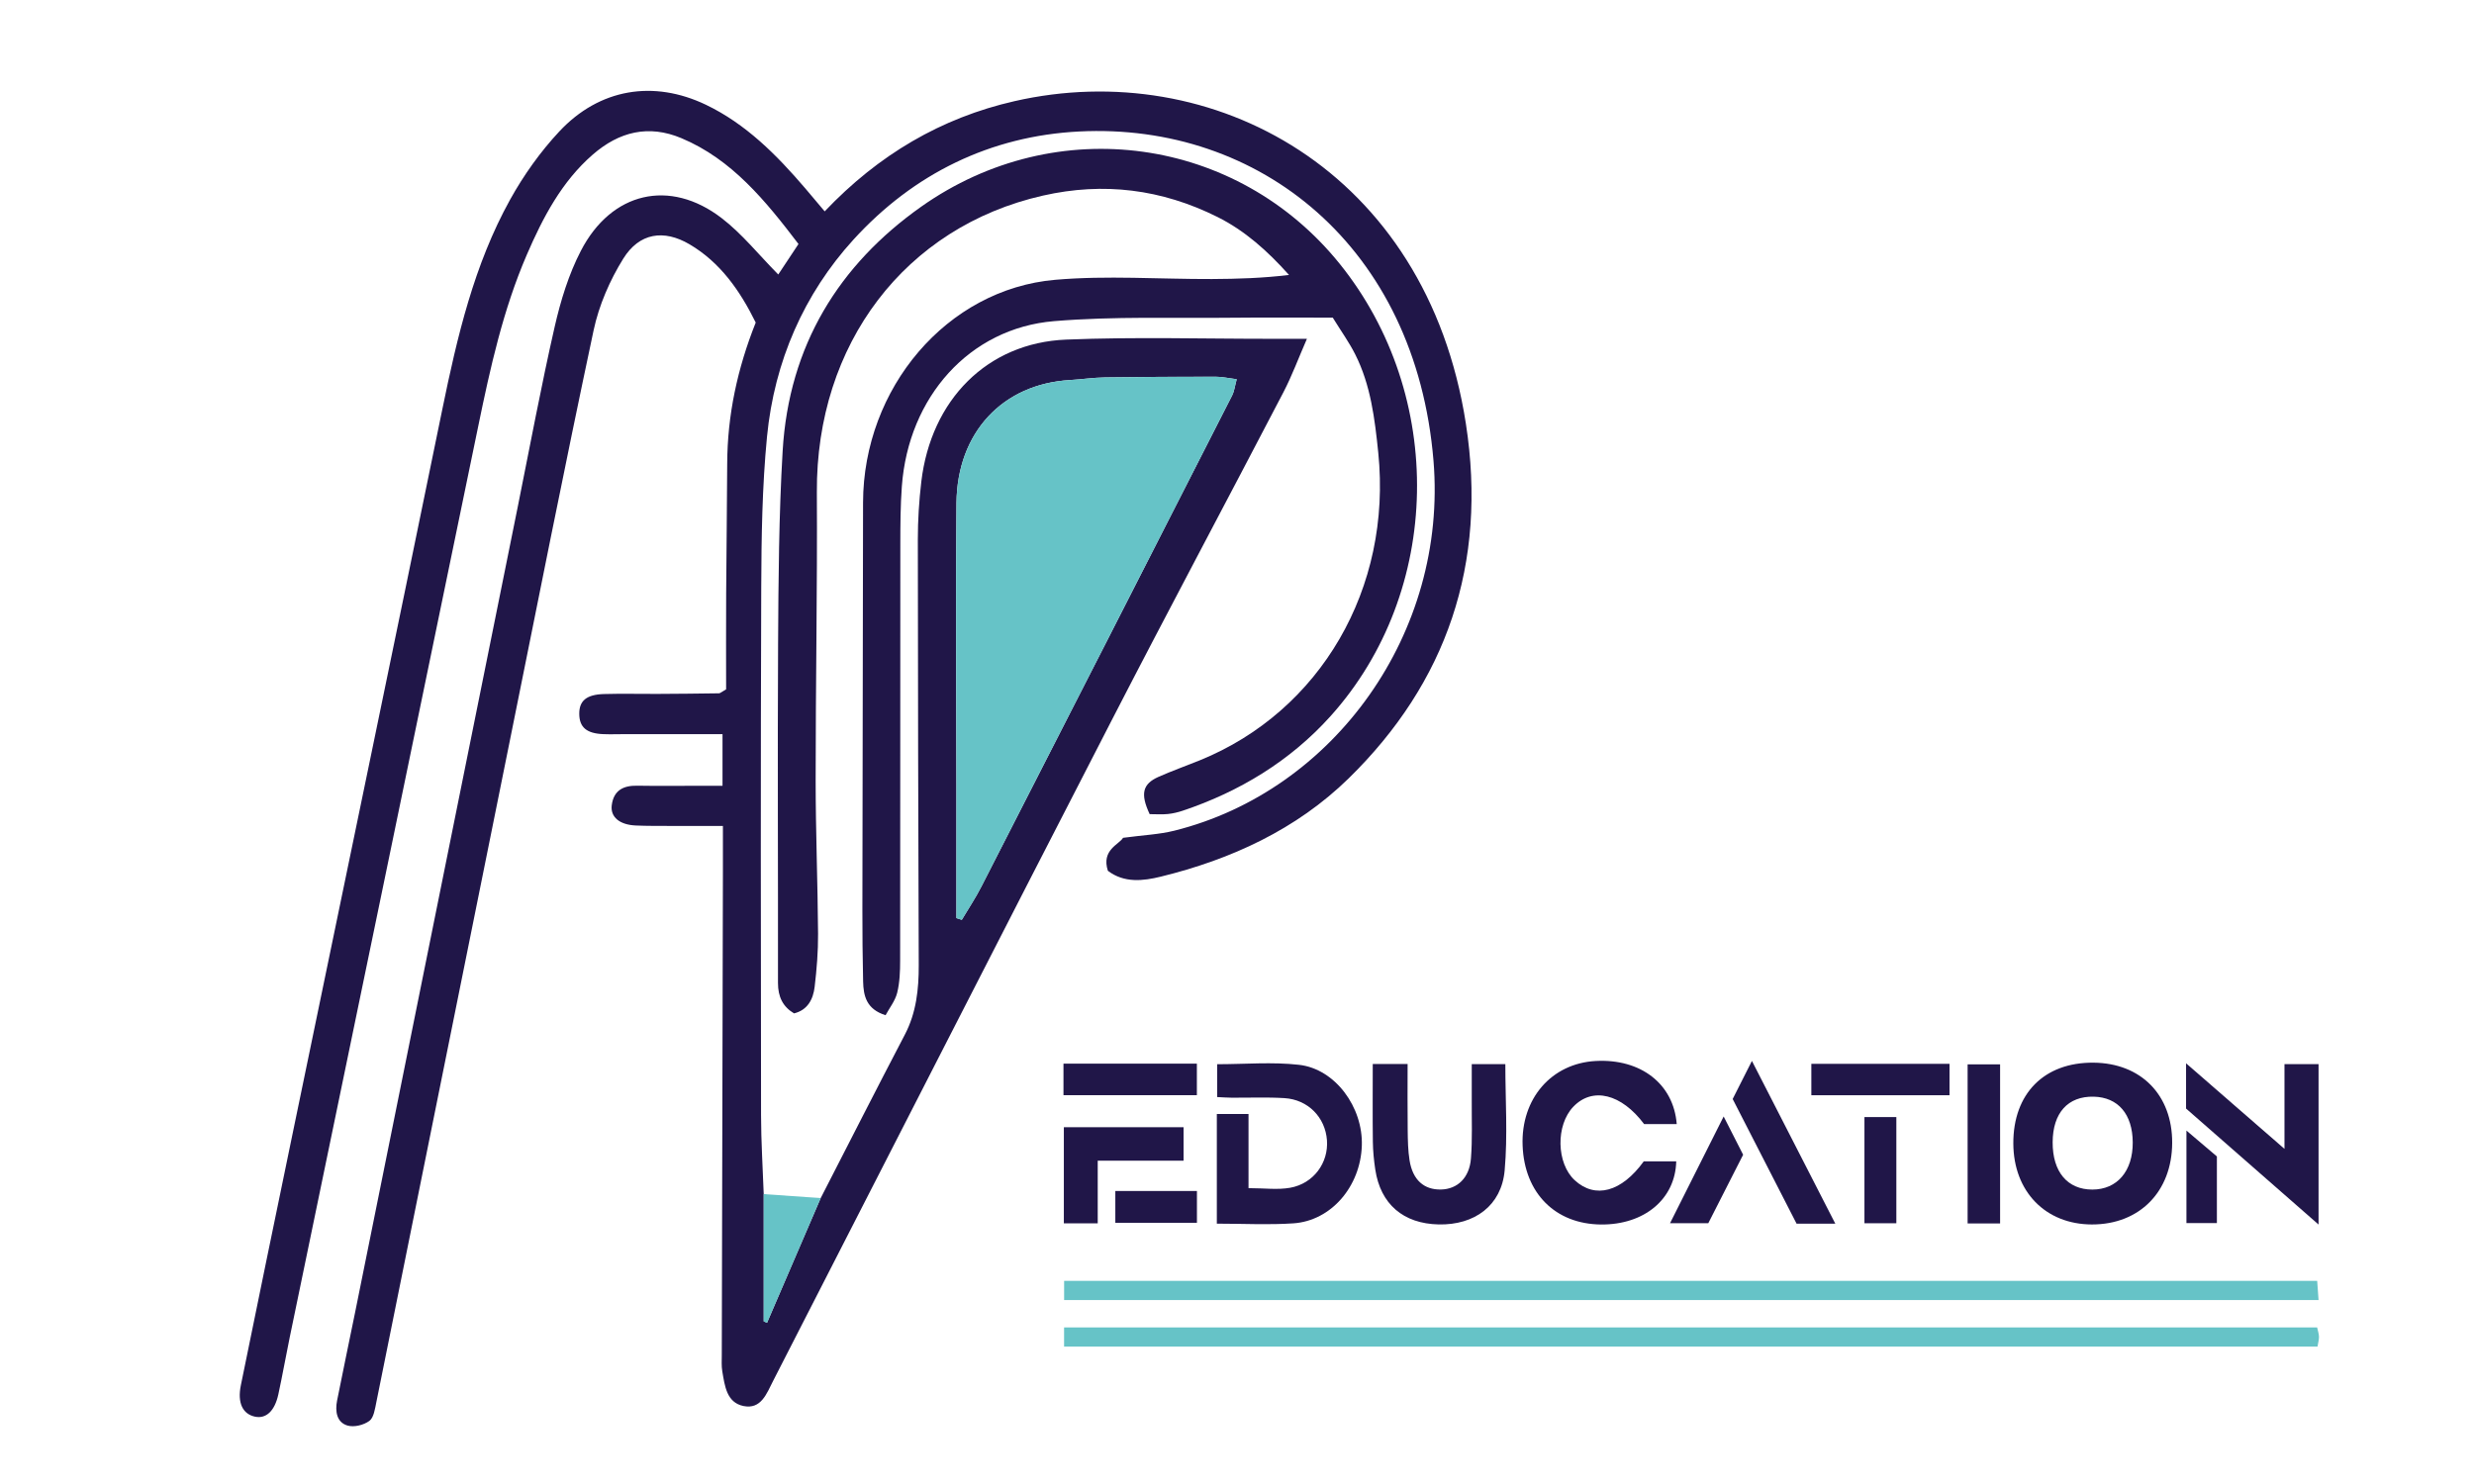 <?xml version="1.0" encoding="UTF-8"?>
<svg data-bbox="115.079 43.625 998.014 641.132" viewBox="0 0 1187.5 712.3" xmlns="http://www.w3.org/2000/svg" data-type="color">
    <g>
        <path d="M393.93 575.23c13.44-26.17 26.75-52.41 40.38-78.47 5.51-10.54 6.71-21.75 6.68-33.42-.22-68.09-.42-136.18-.44-204.28 0-9.27.58-18.6 1.67-27.8 4.66-39.3 31.63-66.67 69.51-68.21 33.22-1.35 66.53-.34 99.79-.38h15.79c-4.11 9.42-7.21 17.84-11.3 25.69-27.35 52.5-55.24 104.7-82.34 157.34-54.38 105.61-108.36 211.45-162.52 317.18-3.15 6.15-5.79 13.96-14.34 12.17-8.06-1.69-8.92-9.67-10.12-16.65-.43-2.53-.25-5.19-.24-7.79.17-77.4.36-154.79.54-232.19.02-6.67 0-13.35 0-21.87-8.17 0-16.5.02-24.84 0-5.66-.02-11.33.04-16.99-.21-7.7-.33-12.24-4.03-11.53-9.7.91-7.3 5.71-9.52 12.19-9.41 9.91.17 19.83.04 29.74.04h11.24v-24.8h-46.59c-3.54 0-7.08.15-10.62 0-8.05-.31-11.52-3.3-11.55-9.77-.03-6.23 3.44-9.23 11.83-9.48 8.49-.25 16.99-.02 25.49-.06 9.91-.05 19.82-.14 29.73-.29.62 0 1.23-.66 3.44-1.92 0-14.62-.07-30.17.02-45.72.11-20.83.43-41.66.5-62.49.08-23.4 4.87-45.75 13.69-67.87-7.54-15.33-17.08-28.95-31.79-37.59-12.34-7.25-24.09-5.5-31.79 6.9-6.42 10.34-11.66 22.33-14.22 34.34-14.04 66.01-27.13 132.25-40.49 198.42-21.28 105.42-42.5 210.86-63.81 316.27-.65 3.19-1.24 7.46-3.34 8.99-2.75 2.01-7.32 3.15-10.48 2.24-5.22-1.51-6.04-6.83-5.03-11.97 2.8-14.17 5.81-28.29 8.67-42.44 26.05-129.04 52.09-258.08 78.14-387.12 5.79-28.7 11.13-57.52 17.64-86.04 2.86-12.53 6.75-25.24 12.59-36.49 14.66-28.29 42.66-34.74 67.51-15.7 9.85 7.55 17.9 17.69 27.22 27.11 2.81-4.23 5.97-9 9.71-14.64-15.81-20.74-31.93-40.65-56.23-50.83-15.72-6.59-29.83-3.14-42.52 7.9-14.85 12.91-23.93 30.15-31.71 48.21-11.3 26.21-17.46 54.01-23.22 81.99-30.09 145.95-60.36 291.85-90.55 437.78-1.88 9.08-3.47 18.22-5.44 27.27-1.75 8.01-5.89 11.79-11.15 10.71-5.93-1.23-8.58-6.56-6.85-15.05 8.22-40.35 16.54-80.68 24.88-121 23.95-115.82 48.07-231.6 71.8-347.47 7.17-35 15.28-69.64 32.57-100.82 6.52-11.76 14.54-23.01 23.6-32.71 19.33-20.68 45.28-24.84 70.37-12.84 19.1 9.14 33.91 24.01 47.71 40.15 3.05 3.56 6.05 7.17 9.31 11.04 25.83-27.2 55.93-44.89 91.11-52.91C581.7 26.94 684.74 81.61 703.6 203.34c10.47 67.55-9.35 124.45-56.22 170.34-25.17 24.64-56.65 39-90.22 47.22-8.45 2.07-17.52 3.15-25.38-2.8-3.28-10.09 5.51-12.7 7.28-15.85 9.79-1.32 17.37-1.61 24.6-3.42 76.85-19.19 131.22-95.13 124.41-177.59-8.49-102.89-83.63-162.52-170.13-158.11-42.34 2.16-79.29 20.07-108.34 51.98-23.62 25.94-37.92 58.35-41.44 94.53-2.33 23.98-2.68 48.24-2.77 72.38-.32 84.47-.19 168.95-.09 253.42.02 12.62.83 25.24 1.28 37.86v61.12c.53.23 1.06.45 1.59.68 8.59-19.96 17.17-39.92 25.76-59.88Zm65.14-134.43 2.59.81c3.15-5.3 6.59-10.44 9.4-15.94 40.18-78.55 80.29-157.15 120.34-235.77 1.07-2.1 1.34-4.65 2.21-7.82-3.97-.5-7.03-1.21-10.09-1.21-17.69 0-35.38.07-53.07.33-5.64.08-11.27.94-16.91 1.27-32.2 1.88-54.12 25.07-54.44 59-.42 45-.05 90.01-.03 135.01.01 21.44 0 42.87 0 64.31Z" fill="#201648" data-color="1"/>
        <path d="M551.83 390.88c-4.6-9.8-3.37-14.51 4.24-17.89 6.51-2.89 13.22-5.26 19.82-7.94 58.01-23.58 92.29-82.68 85.67-147.64-1.66-16.31-3.63-32.58-11.09-47.32-2.94-5.82-6.77-11.14-10.75-17.58-15.83 0-31.35-.14-46.85.03-28.99.33-58.1-.75-86.94 1.65-40.61 3.38-69.91 36.45-73.05 79.32-.68 9.26-.72 18.58-.73 27.87-.06 66.6 0 133.21-.09 199.81 0 5.18-.19 10.52-1.42 15.47-.97 3.88-3.7 7.28-5.57 10.76-9.22-2.87-10.62-9.28-10.78-16.21-.27-11.53-.36-23.06-.35-34.59.08-65.11.17-130.22.32-195.33.13-54.91 40.18-102.43 92.23-106.95 24.91-2.17 50.13-.27 75.22-.37 12.24-.05 24.48-.44 37.01-1.96-10.3-11.51-21.16-21.26-34.35-27.84-26.82-13.38-54.63-16.86-83.76-10.26-66.18 15-108.93 71.32-108.52 142.43.27 46.12-.6 92.24-.58 138.36 0 24.53.99 49.06 1.16 73.59.06 8.51-.64 17.08-1.64 25.53-.72 6.05-3.44 11.15-9.89 12.73-5.31-3.16-7.72-7.91-7.71-14.58.08-54.31-.25-108.62.05-162.93.17-30.85.38-61.75 2.19-92.52 2.99-50.72 27.1-89.41 66.44-117.24 64.98-45.96 151.77-33.65 200.94 27.38 50.92 63.19 49.46 157.29-4.4 217.18-19.43 21.6-43.77 36.28-70.9 45.38-2.33.78-4.78 1.37-7.21 1.61-2.77.28-5.59.06-8.7.06Z" fill="#201648" data-color="1"/>
        <path d="M510.77 624.19v-9.23h601.46c.2 2.83.41 5.75.66 9.23z" fill="#66c3c7" data-color="2"/>
        <path d="M1112.2 637.32c.36 1.67.86 3.05.89 4.43.04 1.4-.39 2.82-.7 4.78H510.75v-9.21z" fill="#66c3c7" data-color="2"/>
        <path d="M1004.1 587.89c-22.3-.04-37.63-15.84-37.72-38.87-.09-23.95 14.79-38.99 38.42-38.81 22.86.17 37.92 15.51 37.83 38.52-.09 23.37-15.66 39.2-38.53 39.16m-18.84-39.46c-.06 14.2 7.1 22.72 19.07 22.71 11.88-.01 19.44-8.84 19.37-22.64-.07-13.54-7.03-21.69-18.75-21.96-12.37-.28-19.63 7.79-19.69 21.88Z" fill="#201648" data-color="1"/>
        <path d="M584.07 587.5v-52.66h15.21v35.61c7.6 0 13.97.9 20.02-.19 11.25-2.03 18.43-12.01 17.63-22.82-.82-11-9.08-19.52-20.43-20.21-8.46-.52-16.98-.15-25.47-.21-2.05-.01-4.1-.18-6.79-.3v-15.77c13.3 0 26.43-1.17 39.29.29 17.37 1.97 30.75 20.33 30.14 38.8-.66 19.6-14.69 36.07-32.83 37.31-11.91.81-23.91.15-36.77.15" fill="#201648" data-color="1"/>
        <path d="M788.99 557.6h15.59c-.45 18.12-15.35 30.48-36.09 30.31-21.98-.18-36.79-15.09-37.65-37.91-.85-22.49 13.82-39.45 35.11-40.6 21.58-1.16 37.35 10.95 38.87 30.3h-15.65c-10.93-14.58-24.74-17.95-33.95-8.38-8.54 8.87-8.2 27.22.66 35.36 9.83 9.03 22.46 5.62 33.1-9.07Z" fill="#201648" data-color="1"/>
        <path d="M658.91 510.84h16.73c0 11.18-.09 21.54.04 31.89.06 4.82.14 9.7.9 14.43 1.51 9.38 6.95 14.15 15.13 13.95 7.83-.19 13.6-5.57 14.33-14.88.73-9.23.33-18.56.39-27.85.04-5.53 0-11.06 0-17.46h16.12c0 17.2 1.18 34.26-.33 51.05-1.52 16.87-14.45 26.26-31.65 25.91-17.01-.35-27.96-9.76-30.45-26.38-.66-4.39-1.1-8.86-1.16-13.31-.16-12.19-.05-24.39-.05-37.35" fill="#201648" data-color="1"/>
        <path d="M1049.29 532.25v-21.74c15.99 13.9 30.79 26.78 47.24 41.08v-40.67h16.36v77.01c-21.74-19.04-42.69-37.37-63.6-55.69Z" fill="#201648" data-color="1"/>
        <path d="M526.9 587.35h-16.26V541.2h57.46v16.07h-41.2z" fill="#201648" data-color="1"/>
        <path d="M880.93 587.51h-18.59c-10.12-19.74-20.26-39.54-30.67-59.85 2.76-5.46 5.49-10.85 9.24-18.29 13.7 26.76 26.42 51.59 40.02 78.14" fill="#201648" data-color="1"/>
        <path d="M960.03 511.02v76.38h-15.59v-76.38z" fill="#201648" data-color="1"/>
        <path d="M935.76 510.77v15.08h-66.33v-15.08z" fill="#201648" data-color="1"/>
        <path d="M510.46 525.82v-15.14h64.03v15.14z" fill="#201648" data-color="1"/>
        <path d="M393.93 575.23c-8.59 19.96-17.17 39.92-25.76 59.88-.53-.23-1.06-.45-1.59-.68v-61.12z" fill="#66c3c7" data-color="2"/>
        <path d="M910.23 587.31h-15.31v-50.98h15.31z" fill="#201648" data-color="1"/>
        <path d="M827.34 536.05c3.98 7.82 6.61 12.99 9.35 18.36-5.62 11.05-11.07 21.77-16.72 32.87h-18.36c8.65-17.22 16.75-33.35 25.73-51.24Z" fill="#201648" data-color="1"/>
        <path d="M535.35 587.09v-15.27h39.17v15.27z" fill="#201648" data-color="1"/>
        <path d="M1049.47 542.81c5.83 4.95 10.34 8.78 14.62 12.42v31.99h-14.62v-44.4Z" fill="#201648" data-color="1"/>
        <path d="M459.07 440.8v-64.31c-.02-45-.39-90.01.03-135.01.32-33.93 22.24-57.12 54.44-59 5.64-.33 11.27-1.19 16.91-1.27 17.69-.26 35.38-.33 53.07-.33 3.06 0 6.12.71 10.09 1.21-.87 3.17-1.14 5.72-2.21 7.82-40.05 78.63-80.16 157.22-120.34 235.77-2.81 5.49-6.25 10.63-9.4 15.94l-2.59-.81Z" fill="#66c3c7" data-color="2"/>
    </g>
</svg>
